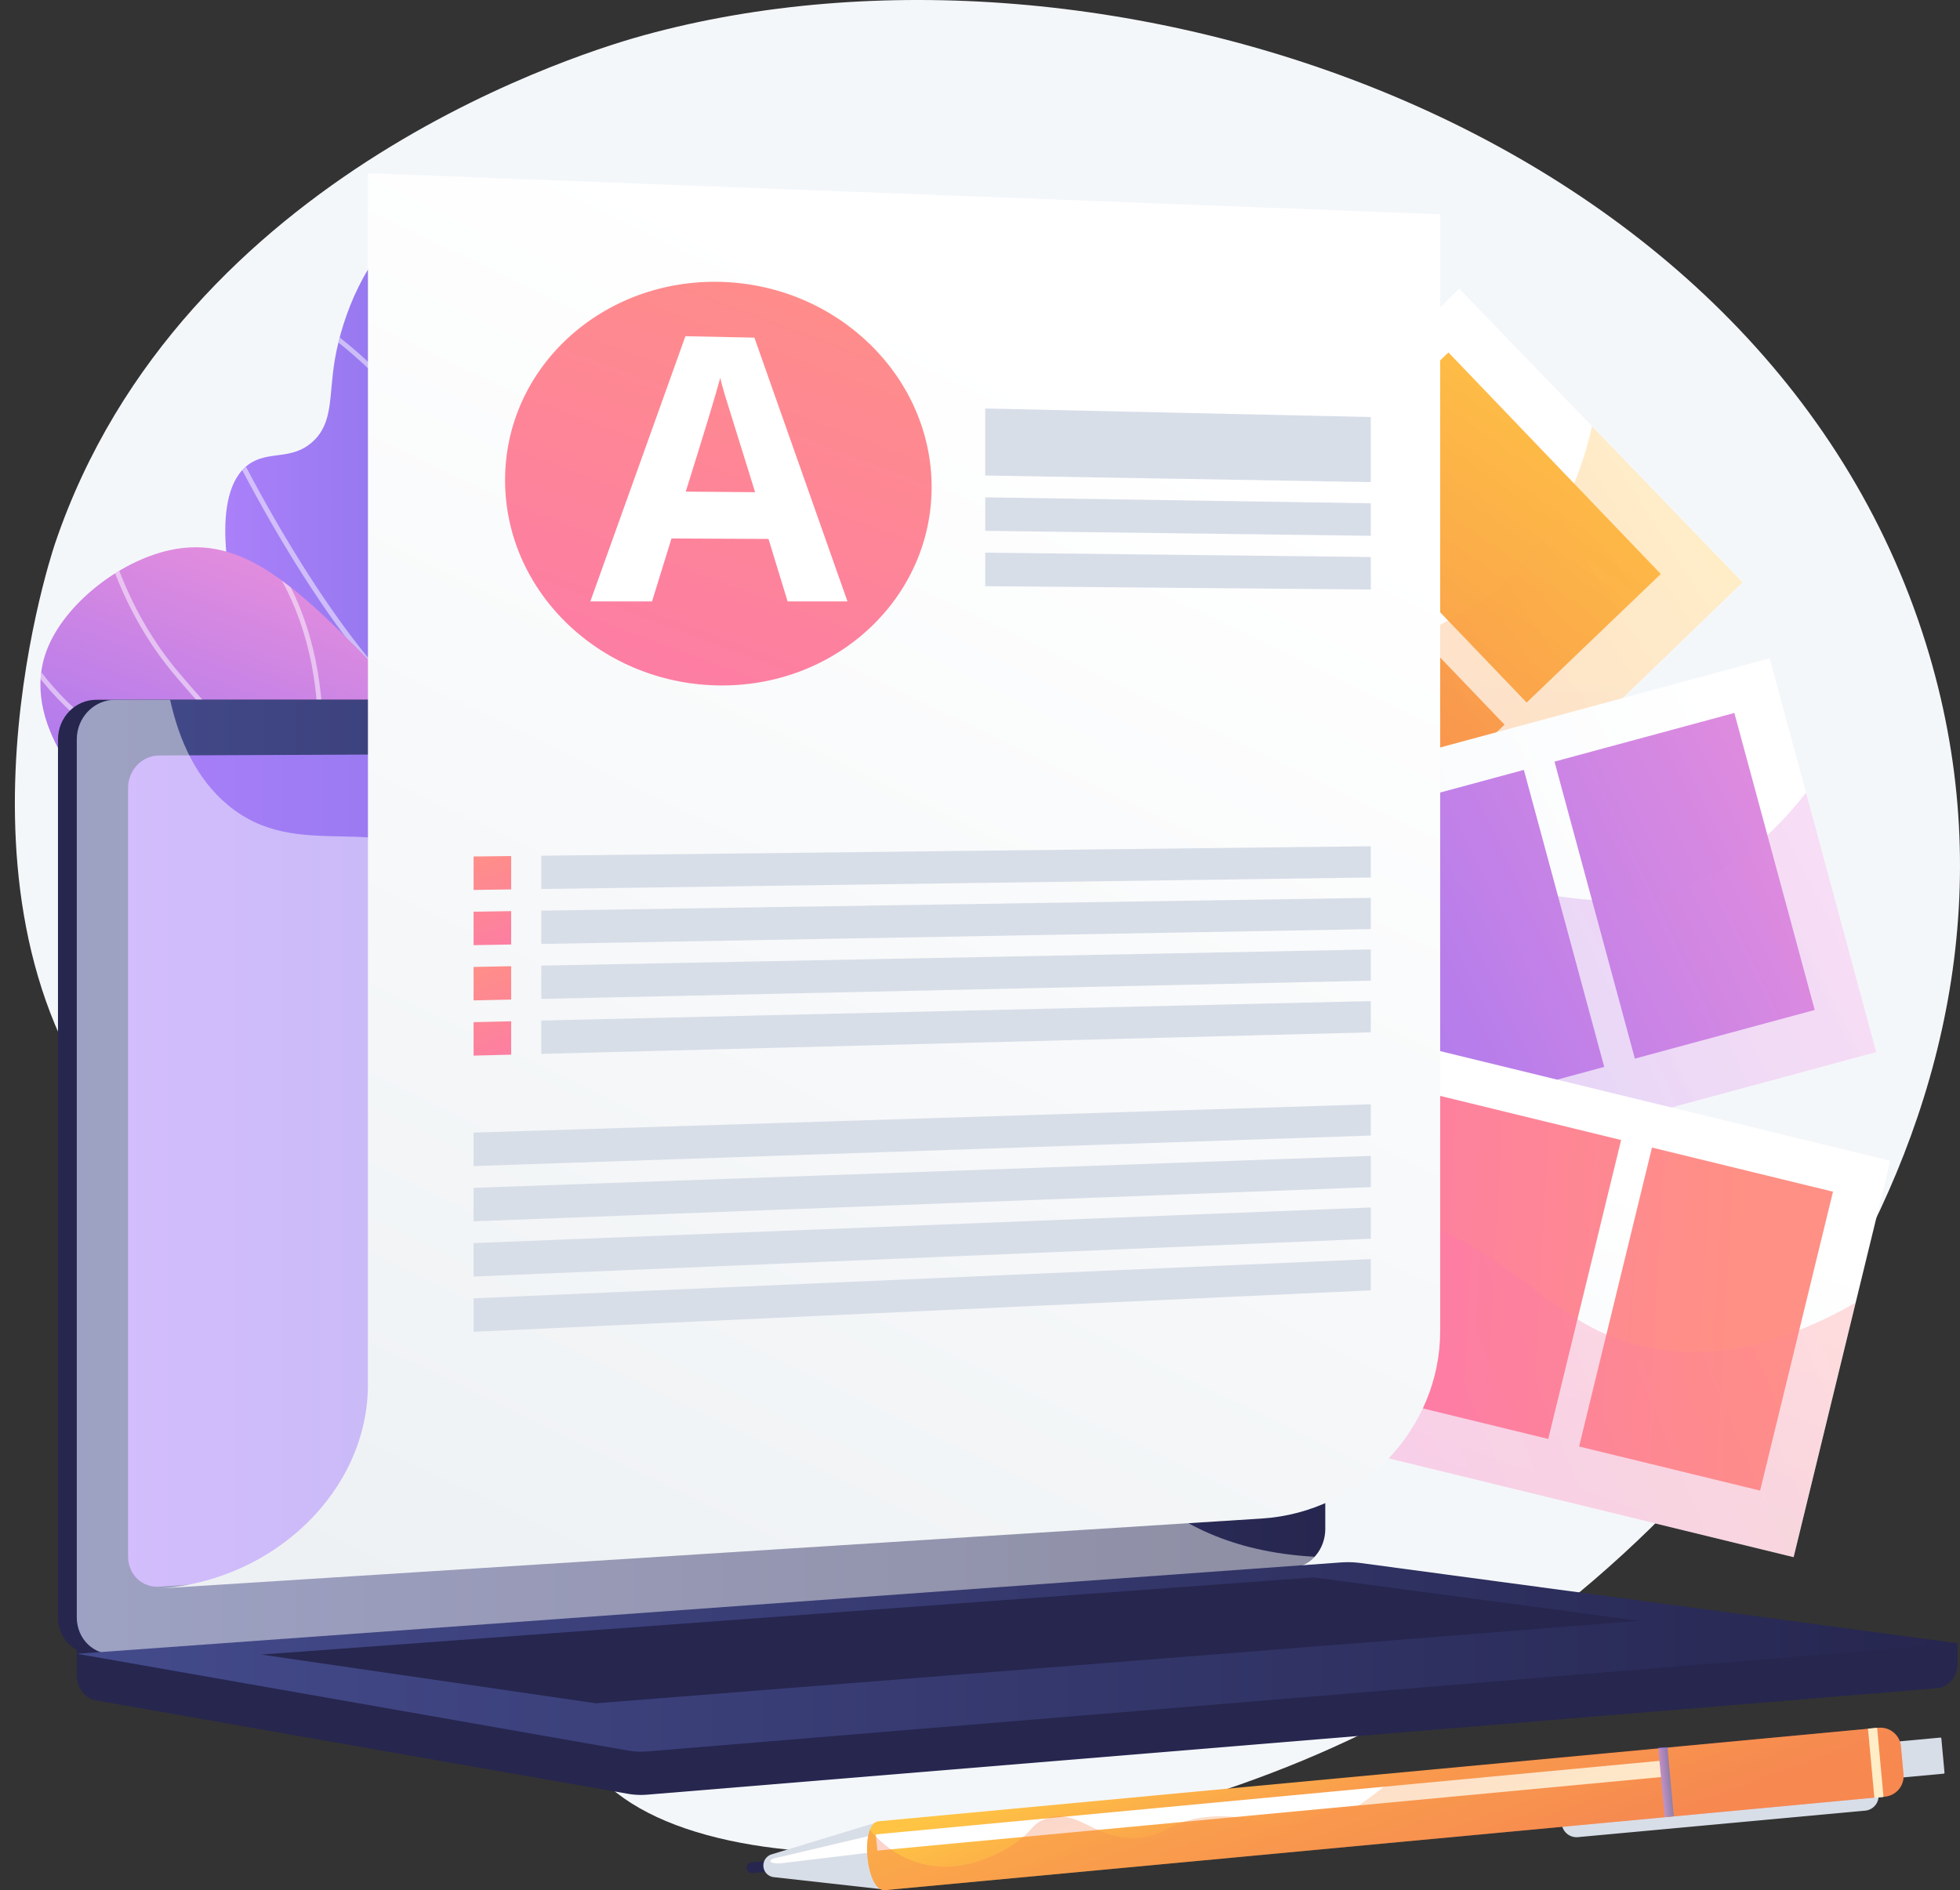 <svg xmlns="http://www.w3.org/2000/svg" xmlns:xlink="http://www.w3.org/1999/xlink" viewBox="0 0 2934.52 2830.31"><rect x="0" y="0" width="2934.52" height="2830.31" fill="#333333" stroke="none"/><defs><style>.cls-1{fill:url(#linear-gradient);}.cls-2{fill:url(#linear-gradient-2);}.cls-3{isolation:isolate;}.cls-4{fill:#f4f7fa;}.cls-5{fill:url(#linear-gradient-3);}.cls-6{fill:url(#linear-gradient-4);}.cls-7{fill:url(#linear-gradient-5);}.cls-8{fill:url(#linear-gradient-6);}.cls-9{fill:url(#linear-gradient-7);}.cls-10,.cls-44{opacity:0.3;}.cls-10,.cls-43,.cls-44{mix-blend-mode:multiply;}.cls-11{fill:url(#linear-gradient-8);}.cls-12{fill:url(#linear-gradient-9);}.cls-13{fill:url(#linear-gradient-10);}.cls-14{fill:url(#linear-gradient-11);}.cls-15{fill:url(#linear-gradient-12);}.cls-16{fill:url(#linear-gradient-13);}.cls-17{fill:url(#linear-gradient-14);}.cls-18{fill:url(#linear-gradient-15);}.cls-19{fill:url(#linear-gradient-16);}.cls-20{fill:url(#linear-gradient-17);}.cls-21{fill:url(#linear-gradient-18);}.cls-22{fill:url(#linear-gradient-19);}.cls-23{fill:url(#linear-gradient-20);}.cls-24{fill:url(#linear-gradient-21);}.cls-25{clip-path:url(#clip-path);}.cls-26{opacity:0.5;}.cls-26,.cls-32,.cls-41{mix-blend-mode:soft-light;}.cls-27,.cls-32,.cls-41{fill:#fff;}.cls-28{clip-path:url(#clip-path-2);}.cls-29{fill:#26264f;}.cls-30{fill:url(#linear-gradient-24);}.cls-31{fill:url(#linear-gradient-25);}.cls-32{opacity:0.48;}.cls-33{fill:url(#linear-gradient-26);}.cls-34{fill:url(#linear-gradient-27);}.cls-35{fill:url(#linear-gradient-28);}.cls-36{fill:#d8dee8;}.cls-37{fill:url(#linear-gradient-29);}.cls-38{fill:url(#linear-gradient-30);}.cls-39{fill:url(#linear-gradient-31);}.cls-40{fill:url(#linear-gradient-32);}.cls-42{fill:url(#linear-gradient-33);}.cls-43{fill:url(#linear-gradient-34);}.cls-44{fill:url(#linear-gradient-35);}</style><linearGradient id="linear-gradient" x1="337.33" y1="965.45" x2="1166.89" y2="965.45" gradientUnits="userSpaceOnUse"><stop offset="0" stop-color="#aa80f9"></stop><stop offset="1" stop-color="#6165d7"></stop></linearGradient><linearGradient id="linear-gradient-2" x1="705.6" y1="950.43" x2="502.65" y2="1495.18" gradientUnits="userSpaceOnUse"><stop offset="0" stop-color="#e38ddd"></stop><stop offset="1" stop-color="#9571f6"></stop></linearGradient><linearGradient id="linear-gradient-3" x1="3796.62" y1="969.42" x2="4115.69" y2="1465.76" gradientTransform="translate(-2285.75 833.65) rotate(-11.19)" gradientUnits="userSpaceOnUse"><stop offset="0" stop-color="#fff"></stop><stop offset="1" stop-color="#f4f7fa"></stop></linearGradient><linearGradient id="linear-gradient-4" x1="4914.8" y1="-323.25" x2="5183.26" y2="1026.12" gradientTransform="translate(-2738.74 806.54)" gradientUnits="userSpaceOnUse"><stop offset="0" stop-color="#ffc444"></stop><stop offset="1" stop-color="#f36f56"></stop></linearGradient><linearGradient id="linear-gradient-5" x1="4830.45" y1="-420.73" x2="5098.91" y2="928.64" gradientTransform="translate(-2973.65 706.79)" xlink:href="#linear-gradient-4"></linearGradient><linearGradient id="linear-gradient-6" x1="4767.46" y1="-410.83" x2="5035.92" y2="938.54" gradientTransform="translate(-3208.56 607.05)" xlink:href="#linear-gradient-4"></linearGradient><linearGradient id="linear-gradient-7" x1="4723.12" y1="-307.19" x2="4991.58" y2="1042.18" gradientTransform="matrix(1, 0, 0, 1, -3443.47, 507.3)" xlink:href="#linear-gradient-4"></linearGradient><linearGradient id="linear-gradient-8" x1="4397.01" y1="413.87" x2="4022.22" y2="1330.58" gradientTransform="translate(-753.58 -1985.87) rotate(34.82)" xlink:href="#linear-gradient-4"></linearGradient><linearGradient id="linear-gradient-9" x1="4569.99" y1="641.44" x2="4098.97" y2="1494.85" gradientTransform="translate(-2133.73 3176.93) rotate(-40.04)" xlink:href="#linear-gradient-3"></linearGradient><linearGradient id="linear-gradient-10" x1="7781.33" y1="-2830.99" x2="7992.92" y2="-1695.08" gradientTransform="matrix(1, 0, 0, 1, -5305.21, 3910.47)" xlink:href="#linear-gradient-2"></linearGradient><linearGradient id="linear-gradient-11" x1="7722.55" y1="-2820.05" x2="7934.15" y2="-1684.13" gradientTransform="matrix(1, 0, 0, 1, -5620.36, 3669.26)" xlink:href="#linear-gradient-2"></linearGradient><linearGradient id="linear-gradient-12" x1="7663.78" y1="-2809.1" x2="7875.37" y2="-1673.18" gradientTransform="translate(-5935.52 3428.05)" xlink:href="#linear-gradient-2"></linearGradient><linearGradient id="linear-gradient-13" x1="7566.23" y1="-3006.29" x2="7777.82" y2="-1870.37" gradientTransform="matrix(1, 0, 0, 1, -6250.67, 3186.83)" xlink:href="#linear-gradient-2"></linearGradient><linearGradient id="linear-gradient-14" x1="4670.51" y1="696.93" x2="4199.49" y2="1550.34" gradientTransform="translate(-753.58 -1985.87) rotate(34.82)" xlink:href="#linear-gradient-2"></linearGradient><linearGradient id="linear-gradient-15" x1="4346.93" y1="1379.62" x2="4493.79" y2="1921.51" gradientTransform="matrix(0.36, -0.93, 0.93, 0.36, -1122.16, 5373.14)" xlink:href="#linear-gradient-3"></linearGradient><linearGradient id="linear-gradient-16" x1="9109.97" y1="-6304.87" x2="9321.57" y2="-5168.89" gradientTransform="translate(-6563.88 8234.52)" gradientUnits="userSpaceOnUse"><stop offset="0" stop-color="#ff9085"></stop><stop offset="1" stop-color="#fb6fbb"></stop></linearGradient><linearGradient id="linear-gradient-17" x1="9038.22" y1="-6363.52" x2="9249.82" y2="-5227.54" gradientTransform="translate(-6881.07 7830.68)" xlink:href="#linear-gradient-16"></linearGradient><linearGradient id="linear-gradient-18" x1="8971.86" y1="-6393.25" x2="9183.46" y2="-5257.28" gradientTransform="translate(-7198.27 7426.84)" xlink:href="#linear-gradient-16"></linearGradient><linearGradient id="linear-gradient-19" x1="8900.23" y1="-6451.27" x2="9111.83" y2="-5315.29" gradientTransform="translate(-7515.46 7023)" xlink:href="#linear-gradient-16"></linearGradient><linearGradient id="linear-gradient-20" x1="4962.36" y1="960.03" x2="4526.8" y2="1648.82" gradientTransform="translate(-753.58 -1985.87) rotate(34.82)" xlink:href="#linear-gradient-16"></linearGradient><linearGradient id="linear-gradient-21" x1="4872.37" y1="1292.94" x2="5002.28" y2="1292.94" gradientTransform="matrix(-0.02, 1, -1, -0.02, 2650.09, -3241.68)" xlink:href="#linear-gradient-2"></linearGradient><clipPath id="clip-path"><path class="cls-1" d="M1166.89,1628c-64.05-60.11-148.56-157.72-186.8-295.74-50.15-181,23.34-272.48,15.06-578.94C989.9,559.59,984.3,424.42,886.61,352.11c-76.56-56.66-200.49-67.92-275.71-15.4-62.54,43.66-98.72,136.54-109.76,202.83-9,54-1.77,93.26-32.92,121.72-31.82,29.09-66.19,12.62-96,34.17-60.35,43.69-25.41,188.41-19.76,211.8,62.83,260.18,302.57,435.66,408.07,510.94C847.8,1480.42,982.74,1563.37,1166.89,1628Z"></path></clipPath><clipPath id="clip-path-2"><path class="cls-2" d="M1131.82,1489.37c-124.54,61-291.89,121-477.67,125.4-47.42,1.13-340.31,8.14-364.64-115.08-8.58-43.4,23.41-66.31,13-124.54-12.38-69-65.22-81-128.22-144.09-37.59-37.65-147.59-147.82-103.55-259.35C97,905.06,177.16,841,253.46,823.93,365.38,799,447.12,880.26,583,1020.17c120.5,124,125.29,166.42,213.61,254.21C862.21,1339.54,966.5,1422.5,1131.82,1489.37Z"></path></clipPath><linearGradient id="linear-gradient-24" x1="114.95" y1="1762.35" x2="1984.17" y2="1762.35" gradientUnits="userSpaceOnUse"><stop offset="0" stop-color="#444b8c"></stop><stop offset="1" stop-color="#26264f"></stop></linearGradient><linearGradient id="linear-gradient-25" x1="191.72" y1="1750.06" x2="1920.96" y2="1750.06" xlink:href="#linear-gradient"></linearGradient><linearGradient id="linear-gradient-26" x1="114.95" y1="2481.07" x2="2930.85" y2="2481.07" xlink:href="#linear-gradient-24"></linearGradient><linearGradient id="linear-gradient-27" x1="1630.7" y1="584.25" x2="579.05" y2="2759.1" gradientUnits="userSpaceOnUse"><stop offset="0" stop-color="#fff"></stop><stop offset="1" stop-color="#ebeff2"></stop></linearGradient><linearGradient id="linear-gradient-28" x1="1225.93" y1="319.28" x2="775.22" y2="1531.91" gradientTransform="matrix(1, 0, 0, 1, 0, 0)" xlink:href="#linear-gradient-16"></linearGradient><linearGradient id="linear-gradient-29" x1="720.98" y1="1263.3" x2="821.91" y2="1536.75" gradientTransform="matrix(1, 0, 0, 1, 0, 0)" xlink:href="#linear-gradient-16"></linearGradient><linearGradient id="linear-gradient-30" x1="694.01" y1="1272.82" x2="794.61" y2="1545.38" gradientTransform="matrix(1, 0, 0, 1, 0, 0)" xlink:href="#linear-gradient-16"></linearGradient><linearGradient id="linear-gradient-31" x1="721.08" y1="1428.76" x2="821.36" y2="1700.43" gradientTransform="matrix(1, 0, 0, 1, 0, 0)" xlink:href="#linear-gradient-16"></linearGradient><linearGradient id="linear-gradient-32" x1="694.29" y1="1438.76" x2="794.24" y2="1709.54" gradientTransform="matrix(1, 0, 0, 1, 0, 0)" xlink:href="#linear-gradient-16"></linearGradient><linearGradient id="linear-gradient-33" x1="3127.84" y1="4033.92" x2="3225.66" y2="4398.2" gradientTransform="matrix(1, -0.09, 0.09, 1, -1493.56, -1246.59)" xlink:href="#linear-gradient-4"></linearGradient><linearGradient id="linear-gradient-34" x1="3604.85" y1="4265.2" x2="3618.61" y2="4265.2" gradientTransform="translate(-1117.42 -1596.02)" xlink:href="#linear-gradient"></linearGradient><linearGradient id="linear-gradient-35" x1="3127.54" y1="4032.78" x2="3225.59" y2="4397.95" gradientTransform="matrix(1, -0.09, 0.09, 1, -1493.56, -1246.59)" gradientUnits="userSpaceOnUse"><stop offset="0" stop-color="#f36f56"></stop><stop offset="1" stop-color="#ffc444"></stop></linearGradient></defs><title>c8ntd t</title><g class="cls-3"><g id="Layer_2" data-name="Layer 2"><g id="Illustration"><path class="cls-4" d="M2883.41,963.54C2641.07,185.62,1651.92-135.7,965.16,52.45,890.89,72.8,272.22,252.7,82.29,814.18c-9.49,28.06-187.12,578.18,117.66,904,225.46,241,536.13,168.24,659.11,411.81,107.17,212.24-78,367.85,20.36,509.07,149.87,215.13,797.51,166.8,1246.87-88.62C2590.28,2286.73,3099.26,1656.43,2883.41,963.54Z"></path><rect class="cls-5" x="1494.99" y="399.01" width="610.82" height="1658.11" transform="translate(1433.65 -920.21) rotate(46.01)"></rect><rect class="cls-6" x="2007.23" y="652.82" width="460.72" height="278.96" transform="matrix(0.69, 0.72, -0.72, 0.69, 1253.68, -1367.9)"></rect><rect class="cls-7" x="1772.32" y="879.56" width="460.72" height="278.96" transform="matrix(0.69, 0.72, -0.72, 0.69, 1345.06, -1129.61)"></rect><rect class="cls-8" x="1537.41" y="1106.3" width="460.72" height="278.96" transform="matrix(0.69, 0.72, -0.72, 0.69, 1436.43, -891.31)"></rect><rect class="cls-9" x="1302.49" y="1333.04" width="460.72" height="278.96" transform="translate(1527.8 -653.02) rotate(46.01)"></rect><g class="cls-10"><path class="cls-11" d="M2609,872,2383.51,638.41c-14.45,65-41.61,132.84-91,192.63-93.92,113.78-201.7,117.79-364.66,218.27-170.08,104.86-217.5,202.12-348.12,340.81-95.31,101.2-235.74,225.32-443.72,343.42l280,290Z"></path></g><rect class="cls-12" x="1623.64" y="668.09" width="610.82" height="1658.11" transform="translate(2870.38 -755.99) rotate(74.86)"></rect><rect class="cls-13" x="2291.87" y="1186.88" width="460.72" height="278.96" transform="translate(3143.77 -1454.74) rotate(74.86)"></rect><rect class="cls-14" x="1976.71" y="1272.16" width="460.72" height="278.96" transform="translate(2993.25 -1087.53) rotate(74.86)"></rect><rect class="cls-15" x="1661.56" y="1357.44" width="460.72" height="278.96" transform="translate(2842.72 -720.31) rotate(74.86)"></rect><rect class="cls-16" x="1346.4" y="1442.71" width="460.72" height="278.96" transform="translate(2692.2 -353.09) rotate(74.86)"></rect><g class="cls-10"><path class="cls-17" d="M2809.1,1575.41,2704,1187.08c-66.61,85.54-133.58,124.08-187.2,143.13-150.66,53.53-240.67-30.74-438.42,5-185.42,33.54-262.53,135.9-387.7,211.49-119.1,71.91-299.29,130.22-580.58,98l98.42,363.71Z"></path></g><rect class="cls-18" x="1646.76" y="1009.33" width="610.82" height="1658.11" transform="translate(4200.72 377.34) rotate(103.7)"></rect><rect class="cls-19" x="2323.77" y="1835.49" width="460.72" height="278.96" transform="translate(5078 -38.54) rotate(103.7)"></rect><rect class="cls-20" x="2006.58" y="1758.14" width="460.72" height="278.96" transform="translate(4610.51 173.95) rotate(103.7)"></rect><rect class="cls-21" x="1689.39" y="1680.79" width="460.72" height="278.96" transform="translate(4143.02 386.43) rotate(103.7)"></rect><rect class="cls-22" x="1372.19" y="1603.44" width="460.72" height="278.96" transform="translate(3675.52 598.92) rotate(103.7)"></rect><g class="cls-10"><path class="cls-23" d="M2685.26,2331.52l92.88-380.86c-129.82,74.52-227.73,79.94-295.36,69.68-158.07-24-197.6-140.79-388.78-202.68-179.27-58-295.59-4.24-441.62,3.25-129.48,6.64-300.13-22.23-511.1-156.64l-66.92,274.41Z"></path></g><circle class="cls-24" cx="1270.06" cy="1672.04" r="64.96" transform="translate(-810.32 1387.8) rotate(-45)"></circle><path class="cls-1" d="M1166.89,1628c-64.05-60.11-148.56-157.72-186.8-295.74-50.15-181,23.34-272.48,15.06-578.94C989.9,559.59,984.3,424.42,886.61,352.11c-76.56-56.66-200.49-67.92-275.71-15.4-62.54,43.66-98.72,136.54-109.76,202.83-9,54-1.77,93.26-32.92,121.72-31.82,29.09-66.19,12.62-96,34.17-60.35,43.69-25.41,188.41-19.76,211.8,62.83,260.18,302.57,435.66,408.07,510.94C847.8,1480.42,982.74,1563.37,1166.89,1628Z"></path><g class="cls-25"><g class="cls-26"><path class="cls-27" d="M1239.76,1677c-111.75-42.46-207.94-93.12-285.91-150.58-115.49-85.11-187.43-182.91-213.82-290.7-20.63-84.26-13-175.47-3.31-290.94,8-95.74,22.33-162.79,34.95-221.94,16.32-76.53,29.22-137,20.27-224.32-9.08-88.75-38.37-177-87-262.35l6.22-3.54c49.16,86.2,78.74,175.41,87.93,265.16,9.06,88.46-3.94,149.4-20.4,226.54-12.57,59-26.82,125.76-34.81,221-10,119.34-17.22,205.55,3.13,288.67,26,106.11,97,202.55,211.12,286.64,77.44,57.07,173.06,107.42,284.2,149.66Z"></path><path class="cls-27" d="M745.62,879.21l-1.16-3.87C693,702.69,600.72,594.63,532.33,534.38c-74.13-65.3-136.92-90.09-137.55-90.33l2.59-6.68c.63.25,64.38,25.37,139.43,91.42C605.45,589.2,697.93,697.2,750.12,869.32c14.3-7,68.16-35.23,122-90.76C929.81,719.17,999.3,615.49,1003,458.9l7.16.16c-3.77,159.06-74.45,264.37-133.07,324.7C813.56,849.14,750,877.32,749.32,877.6Z"></path><path class="cls-27" d="M732.25,1137.18l-2.49-.73C645.33,1111.67,549.6,1014.64,445.21,848,367.68,724.31,314.1,606.28,313.57,605.1l6.51-3c2.11,4.67,212.33,465.59,409.23,526.69,10-14.35,69.11-97.41,143.43-170.33,42.86-42.06,115.14-69.26,168.23-84.67a858.9,858.9,0,0,1,105.77-23.6l1,7.09c-1.89.27-189.84,27.64-270,106.28-80.76,79.24-143.41,170.51-144,171.42Z"></path><path class="cls-27" d="M925.23,1503.35l-7.08-.85c-.94-.11-95.7-11.71-219.43-54.85C584.5,1407.82,421.42,1332.18,293.21,1198L46,939.34l5.17-5,247.26,258.7c127.18,133.07,289.09,208.17,402.52,247.74,103.77,36.2,187,50.07,211.05,53.6-47.15-87-38.33-181.65,25.7-274.17,49.28-71.2,114.59-116.71,115.24-117.16L1057,1109c-.65.45-65,45.32-113.54,115.5-64.7,93.59-72,185.33-21.75,272.68Z"></path></g></g><path class="cls-2" d="M1131.82,1489.37c-124.54,61-291.89,121-477.67,125.4-47.42,1.13-340.31,8.14-364.64-115.08-8.58-43.4,23.41-66.31,13-124.54-12.38-69-65.22-81-128.22-144.09-37.59-37.65-147.59-147.82-103.55-259.35C97,905.06,177.16,841,253.46,823.93,365.38,799,447.12,880.26,583,1020.17c120.5,124,125.29,166.42,213.61,254.21C862.21,1339.54,966.5,1422.5,1131.82,1489.37Z"></path><g class="cls-28"><g class="cls-26"><path class="cls-27" d="M1128.87,1488.43c-137,0-276.57-36.18-416.75-108.24-203.89-104.8-358-259.29-451.41-370.44C195.55,932.21,152.8,832.34,133.63,712.9l7.06-1.13c19,118.14,61.19,216.84,125.49,293.38,93,110.65,246.38,264.42,449.21,368.68,194.7,100.08,388.12,130.43,574.89,90.24,140.21-30.17,271.72-97.29,390.89-199.5l4.66,5.43c-120.09,103-252.66,170.64-394,201.07A773.13,773.13,0,0,1,1128.87,1488.43Z"></path><path class="cls-27" d="M472,1217.15l-3.19-.41C115,1172.15,21.12,970,.76,909.12.38,908,.14,907.24,0,906.9l6.44-3.1c.18.36.55,1.39,1.11,3.05,20,59.7,112,257.49,458.94,302.38,5.87-28.72,44.89-246.84-86.91-401.26l5.44-4.64C528,970.88,473.35,1211.6,472.78,1214Z"></path><path class="cls-27" d="M385.13,1491.66c-10.18,0-19.75-.37-28.73-1-85.1-6.08-133.34-36.25-135.35-37.53l3.84-6c.48.31,49,30.6,132.49,36.47,76.79,5.39,199.63-9.39,349.37-110.17-.57-20.15-8.66-196.81-117.54-385.34l-117-202.56,6.2-3.57,117,202.55c116.1,201,118.52,388.9,118.53,390.77v1.92l-1.58,1.07C577.45,1469.47,463.75,1491.66,385.13,1491.66Z"></path></g></g><path class="cls-29" d="M2930.85,2460.59l-2815.9-24v71c0,19.27,12.28,35.66,28.92,38.58L940.12,2686a112.13,112.13,0,0,0,28.57,1.32l1931.56-159.45c17.25-1.43,30.6-17.87,30.6-37.67Z"></path><path class="cls-29" d="M1909,2346.78,144.07,2476.7c-31.58,2.32-57.26-22.38-57.26-55.18V1107.24c0-32.8,25.68-59.4,57.26-59.4H1909c26,0,47.06,24,47.06,53.7V2289.62C1956,2319.27,1935,2344.86,1909,2346.78Z"></path><path class="cls-30" d="M1937.11,2346.78,172.21,2476.7C140.63,2479,115,2454.32,115,2421.52V1107.24c0-32.8,25.68-59.4,57.26-59.4h1764.9c26,0,47.06,24,47.06,53.7V2289.62C1984.17,2319.27,1963.13,2344.86,1937.11,2346.78Z"></path><path class="cls-31" d="M1882.13,2263,238.31,2375.87c-25.7,1.76-46.59-18.51-46.59-45.29V1179.93c0-26.78,20.89-48.58,46.59-48.69l1643.82-7.09c21.47-.09,38.83,19.61,38.83,44v1048C1921,2240.58,1903.6,2261.54,1882.13,2263Z"></path><path class="cls-27" d="M1117,1083.79c0,12.21-9.08,22.14-20.3,22.18s-20.34-9.86-20.34-22.1,9.11-22.17,20.34-22.17S1117,1071.58,1117,1083.79Z"></path><path class="cls-32" d="M172.2,2476.7l1756-129.26,8.93-.66c11.94-.88,22.8-6.78,31.09-15.73-126.36-6.92-204.85-51.76-255.48-98.1-101.67-93-84-184.81-193.68-246-136.75-76.31-244.28,20.38-348.06-75-62.91-57.84-32-101-109.44-187.4C975.8,1628.81,920,1661,833.8,1574.83c-108.95-108.95-54.46-193.71-148.31-271.92-113.86-94.89-236.65-7.07-345-98.07-46.74-39.25-72.39-96.31-85.79-157H172.21c-31.58,0-57.26,26.6-57.26,59.4V2421.52C115,2454.32,140.62,2479,172.2,2476.7Z"></path><path class="cls-33" d="M2007.46,2339.57,115,2476.33l825.17,144.92a112.13,112.13,0,0,0,28.57,1.32l1962.16-162L2037.56,2340.5A147.09,147.09,0,0,0,2007.46,2339.57Z"></path><polygon class="cls-29" points="391.1 2477.5 1966.67 2361.95 2454.29 2426.98 892.29 2550.5 391.1 2477.5"></polygon><path class="cls-34" d="M2156.24,1993.57c0,145.41-118.61,270.82-267,280.24L236.58,2378.73h0c174.76-11.09,314.3-147.77,314.3-305.45V259.48l1605.36,61.41Z"></path><path class="cls-35" d="M1394.82,729.32c0,164.25-139.47,297.25-314.23,297.06-177.86-.2-324.37-137.82-324.37-307.37s146.51-302.45,324.37-296.9C1255.35,427.55,1394.82,565.06,1394.82,729.32Z"></path><polygon class="cls-36" points="2052.38 721.89 1475.08 712.03 1475.08 611.66 2052.38 624.47 2052.38 721.89"></polygon><polygon class="cls-36" points="2052.38 802.32 1475.08 794.88 1475.08 744.7 2052.38 753.61 2052.38 802.32"></polygon><polygon class="cls-36" points="2052.38 882.75 1475.08 877.74 1475.08 827.56 2052.38 834.04 2052.38 882.75"></polygon><polygon class="cls-36" points="2052.38 1313.95 810.38 1331.17 810.38 1281.33 2052.38 1267.15 2052.38 1313.95"></polygon><polygon class="cls-37" points="709.06 1332.57 765.31 1331.79 765.31 1281.84 709.06 1282.48 709.06 1332.57"></polygon><polygon class="cls-36" points="2052.38 1391.23 810.38 1413.46 810.38 1363.62 2052.38 1344.43 2052.38 1391.23"></polygon><polygon class="cls-38" points="709.06 1415.27 765.31 1414.27 765.31 1364.32 709.06 1365.18 709.06 1415.27"></polygon><polygon class="cls-36" points="2052.38 1468.5 810.38 1495.75 810.38 1445.91 2052.38 1421.7 2052.38 1468.5"></polygon><polygon class="cls-39" points="709.06 1497.97 765.31 1496.74 765.31 1446.79 709.06 1447.89 709.06 1497.97"></polygon><polygon class="cls-36" points="2052.38 1545.78 810.38 1578.04 810.38 1528.2 2052.38 1498.98 2052.38 1545.78"></polygon><polygon class="cls-40" points="709.06 1580.67 765.31 1579.21 765.31 1529.26 709.06 1530.59 709.06 1580.67"></polygon><polygon class="cls-36" points="2052.38 1700.33 709.06 1746.08 709.06 1695.99 2052.38 1653.53 2052.38 1700.33"></polygon><polygon class="cls-36" points="2052.38 1777.6 709.06 1828.78 709.06 1778.69 2052.38 1730.8 2052.38 1777.6"></polygon><polygon class="cls-36" points="2052.38 1854.88 709.06 1911.48 709.06 1861.39 2052.38 1808.08 2052.38 1854.88"></polygon><polygon class="cls-36" points="2052.38 1932.15 709.06 1994.18 709.06 1944.09 2052.38 1885.35 2052.38 1932.15"></polygon><path class="cls-27" d="M1179.21,900.54,1150.59,807l-145.22-.7-29.14,94.24H883.85l142.36-397.09,103.26,2.1,139.38,395ZM1130.56,737q-39.88-127.77-45-144.66t-7.22-26.55q-9,34.39-51.63,170.33Z"></path><path class="cls-36" d="M2792.58,2711.23l-430.19,39.67a22.17,22.17,0,0,1-24.11-20h0a22.18,22.18,0,0,1,20-24.11l430.18-39.67a22.17,22.17,0,0,1,24.11,20h0A22.16,22.16,0,0,1,2792.58,2711.23Z"></path><path class="cls-36" d="M2811.73,2606.13h96a1.38,1.38,0,0,1,1.38,1.38V2659a1.38,1.38,0,0,1-1.38,1.38h-96a0,0,0,0,1,0,0v-54.21a0,0,0,0,1,0,0Z" transform="translate(-229.72 273.8) rotate(-5.27)"></path><path class="cls-29" d="M1166.89,2801.07l-40.11,3.7a8.22,8.22,0,0,1-8.93-7.42h0a8.21,8.21,0,0,1,7.42-8.92l40.12-3.7Z"></path><path class="cls-36" d="M1143,2795h0a17.5,17.5,0,0,0,15.49,15.8l170.44,19.05-9.51-103.11-164.08,49.9A17.5,17.5,0,0,0,1143,2795Z"></path><path class="cls-41" d="M1153.29,2786.86h0c.21,2.26,6.2,3.68,14.35,3.39l166.83-20.1-2.6-28.24-165.1,39C1158.71,2782.1,1153.08,2784.59,1153.29,2786.86Z"></path><path class="cls-42" d="M2822,2690.28l-1497.11,140c-28.47,2.62-38-100.49-9.51-103.12l1497.11-140a30.87,30.87,0,0,1,33.59,27.92l3.84,41.61A30.88,30.88,0,0,1,2822,2690.28Z"></path><polygon class="cls-41" points="2490.43 2660.61 1313.56 2771.06 1311.32 2746.76 2488.19 2636.31 2490.43 2660.61"></polygon><rect class="cls-43" x="2487.31" y="2616.73" width="13.76" height="103.97" transform="translate(-234.38 240.15) rotate(-5.27)"></rect><rect class="cls-41" x="2801.37" y="2587.77" width="13.76" height="103.97" transform="translate(-230.46 268.93) rotate(-5.27)"></rect><path class="cls-44" d="M2812.47,2587.16,2095,2655.24c-81.77,75.23-138.83,87.3-178.36,80.27-27.45-4.89-62.89-21.89-117.33-13.77-52.58,7.85-55.47,29.07-98.3,30.45-63.5,2-85.29-43.7-132.71-29.56-25.49,7.6-21.42,21.5-56.69,42.86-13.08,7.93-67.56,40.93-130,25.65-36.34-8.88-62.16-30.87-79.23-51.16-10.71,28.11-.08,92.36,22.48,90.28l1497.11-140a30.88,30.88,0,0,0,27.92-33.59l-3.84-41.61A30.87,30.87,0,0,0,2812.47,2587.16Z"></path></g></g></g></svg>